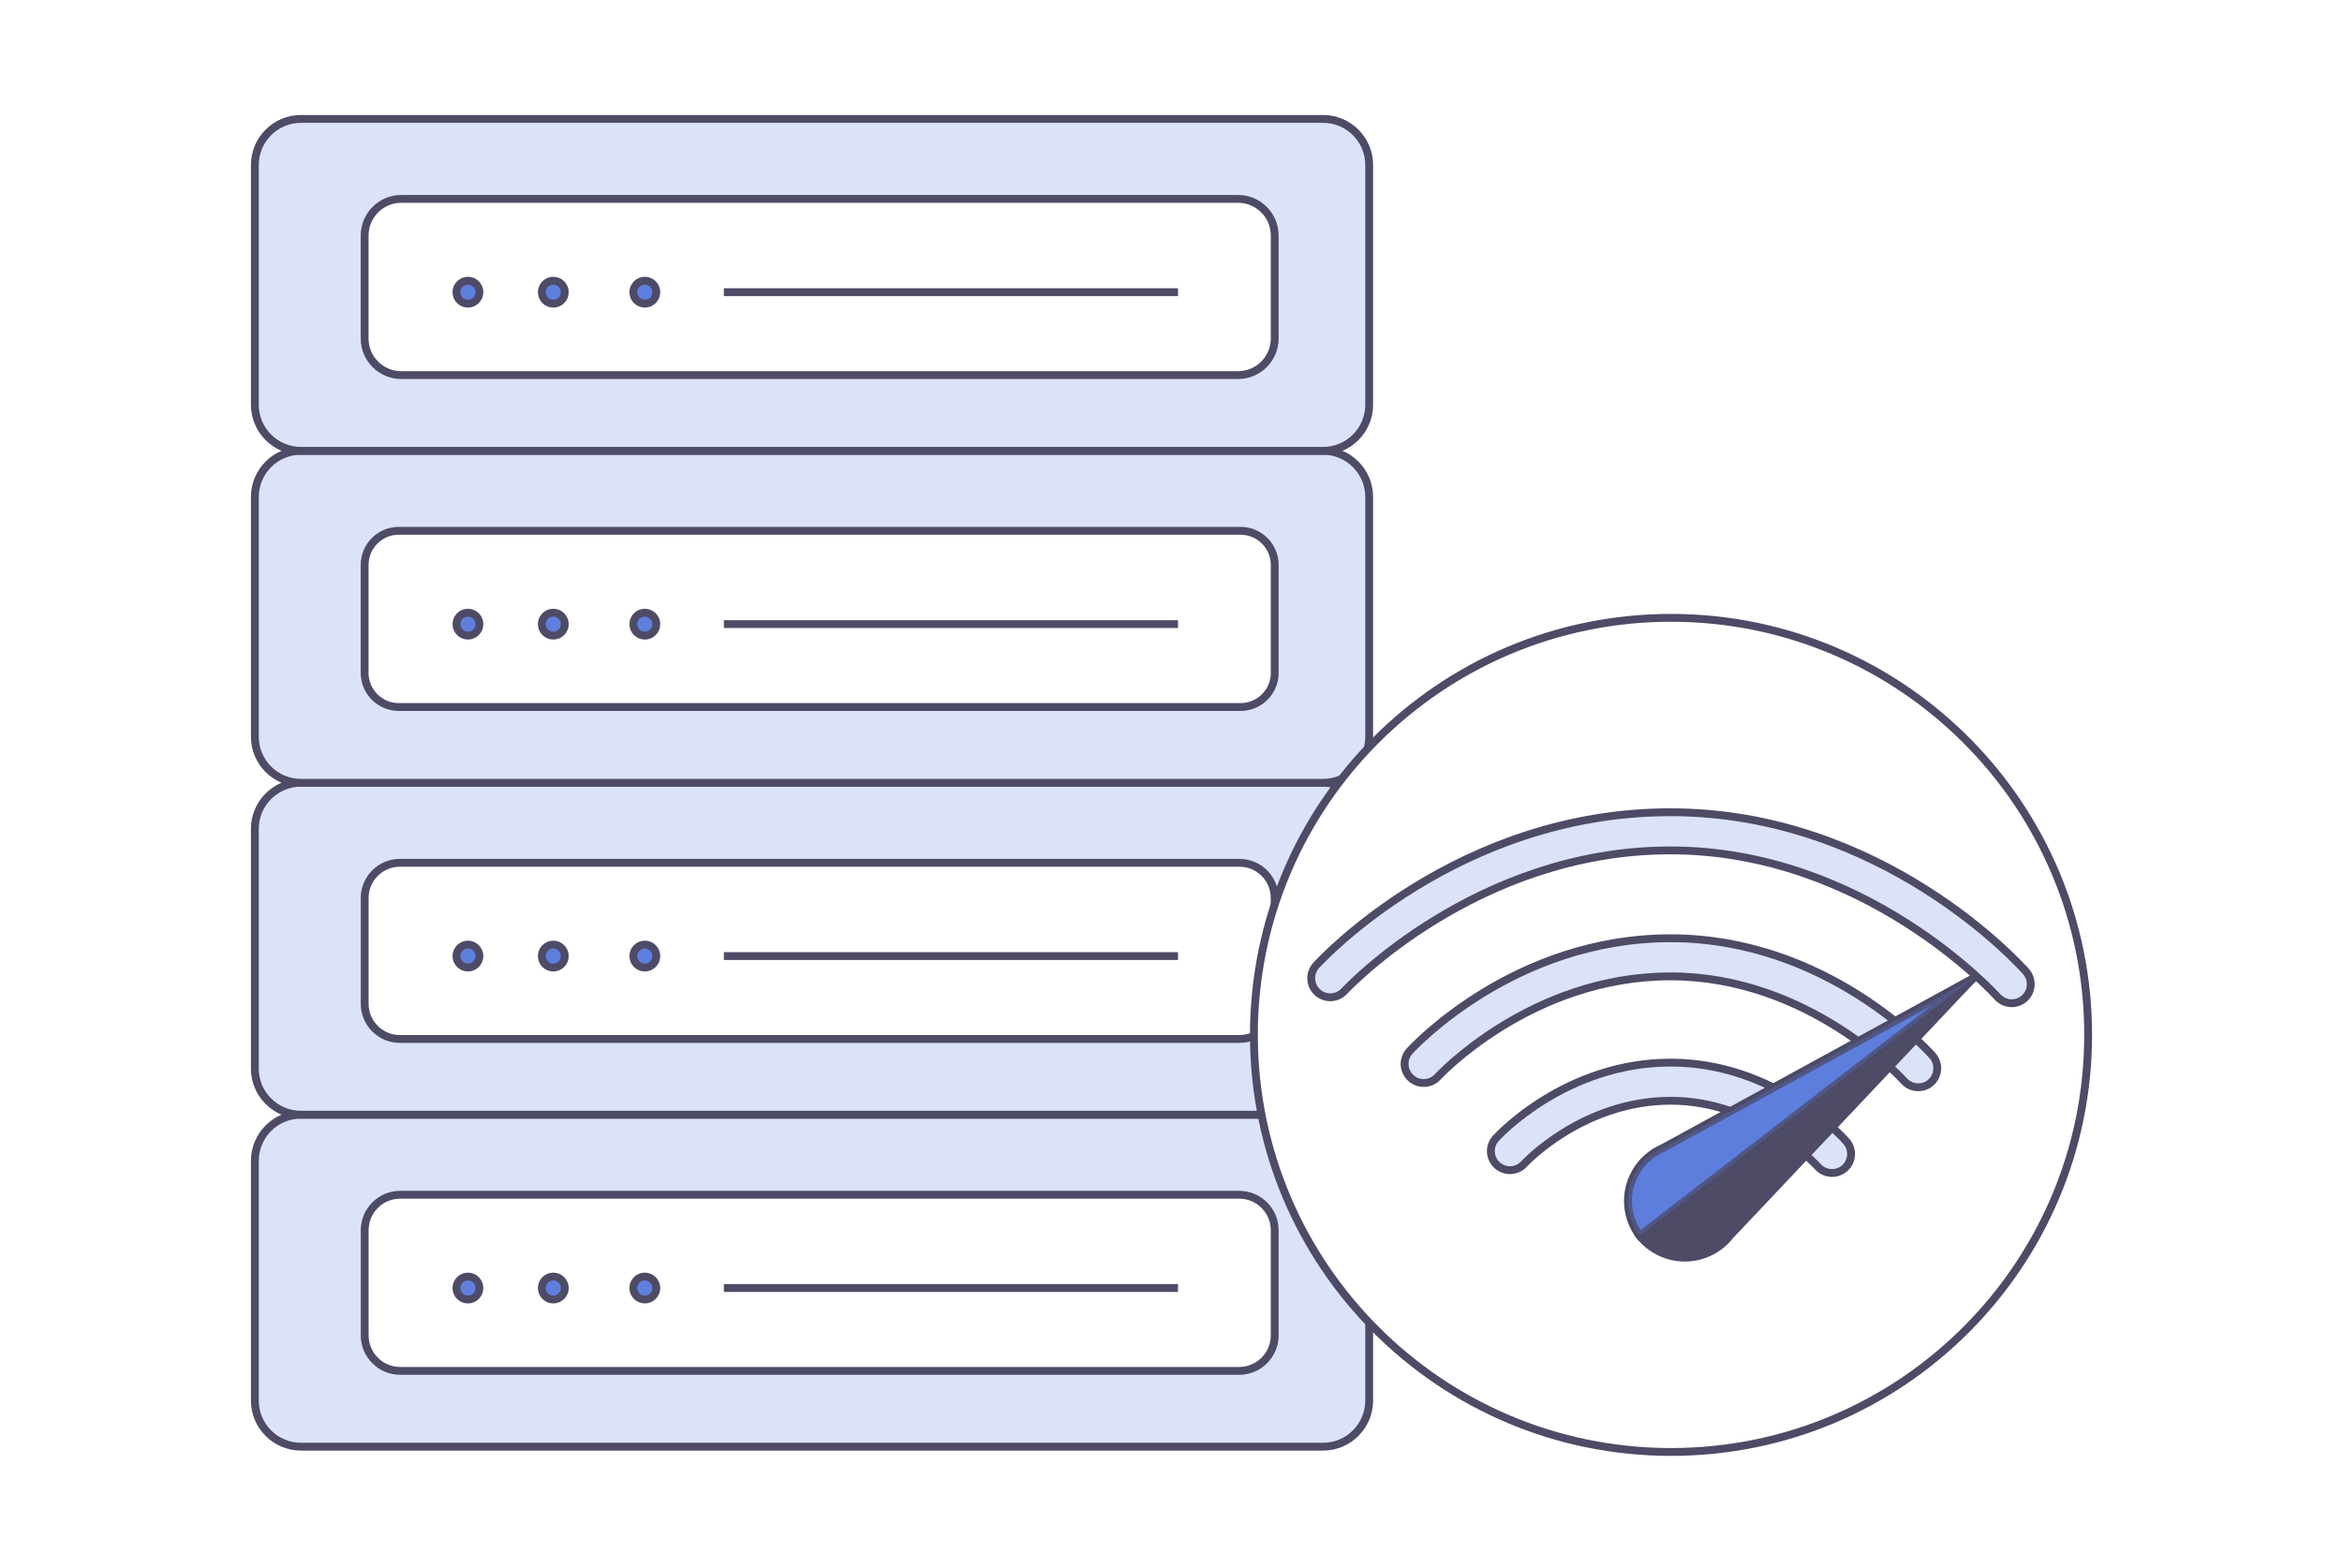 <svg width="448" height="300" viewBox="0 0 448 300" fill="none" xmlns="http://www.w3.org/2000/svg">
<rect width="448" height="300" fill="white"/>
<g clip-path="url(#clip0_2_12168)">
<path d="M253.11 276.77H57.55C52.71 276.77 48.75 272.81 48.75 267.97V222.06C48.75 217.22 52.71 213.26 57.55 213.26H253.11C257.95 213.26 261.91 217.22 261.91 222.06V267.97C261.9 272.81 257.95 276.77 253.11 276.77Z" fill="#DBE2F9" stroke="#4D4B66" stroke-width="1.5" stroke-miterlimit="10" stroke-linejoin="round"/>
<path d="M237.03 262.27H76.56C72.8 262.27 69.76 259.22 69.76 255.47V235.37C69.76 231.61 72.81 228.57 76.56 228.57H237.04C240.8 228.57 243.84 231.62 243.84 235.37V255.47C243.84 259.23 240.79 262.27 237.03 262.27Z" fill="white" stroke="#4D4B66" stroke-width="1.5" stroke-miterlimit="10" stroke-linejoin="round"/>
<path d="M89.51 248.62C88.3 248.62 87.31 247.63 87.31 246.42C87.31 245.21 88.3 244.22 89.51 244.22C90.72 244.22 91.71 245.21 91.71 246.42C91.71 247.63 90.72 248.62 89.51 248.62Z" fill="#5F7FDF" stroke="#4D4B66" stroke-width="1.5" stroke-miterlimit="10" stroke-linejoin="round"/>
<path d="M105.84 248.62C104.63 248.62 103.64 247.63 103.64 246.42C103.64 245.21 104.63 244.22 105.84 244.22C107.05 244.22 108.04 245.21 108.04 246.42C108.05 247.63 107.05 248.62 105.84 248.62Z" fill="#5F7FDF" stroke="#4D4B66" stroke-width="1.5" stroke-miterlimit="10" stroke-linejoin="round"/>
<path d="M123.35 248.62C122.14 248.62 121.15 247.63 121.15 246.42C121.15 245.21 122.14 244.22 123.35 244.22C124.56 244.22 125.55 245.21 125.55 246.42C125.55 247.63 124.56 248.62 123.35 248.62Z" fill="#5F7FDF" stroke="#4D4B66" stroke-width="1.5" stroke-miterlimit="10" stroke-linejoin="round"/>
<path d="M138.47 246.41H225.34" stroke="#4D4B66" stroke-width="1.5" stroke-miterlimit="10" stroke-linejoin="round"/>
<path d="M253.11 213.26H57.55C52.71 213.26 48.75 209.3 48.75 204.46V158.55C48.75 153.71 52.71 149.75 57.55 149.75H253.11C257.95 149.75 261.91 153.71 261.91 158.55V204.46C261.9 209.31 257.95 213.26 253.11 213.26Z" fill="#DBE2F9" stroke="#4D4B66" stroke-width="1.5" stroke-miterlimit="10" stroke-linejoin="round"/>
<path d="M237.1 198.77H76.49C72.77 198.77 69.76 195.75 69.76 192.04V171.8C69.76 168.08 72.78 165.07 76.49 165.07H237.1C240.82 165.07 243.83 168.09 243.83 171.8V192.04C243.84 195.75 240.82 198.77 237.1 198.77Z" fill="white" stroke="#4D4B66" stroke-width="1.5" stroke-miterlimit="10" stroke-linejoin="round"/>
<path d="M89.51 185.11C88.3 185.11 87.31 184.12 87.31 182.91C87.31 181.7 88.3 180.71 89.51 180.71C90.72 180.71 91.71 181.7 91.71 182.91C91.71 184.12 90.72 185.11 89.51 185.11Z" fill="#5F7FDF" stroke="#4D4B66" stroke-width="1.5" stroke-miterlimit="10" stroke-linejoin="round"/>
<path d="M105.84 185.11C104.63 185.11 103.64 184.12 103.64 182.91C103.64 181.7 104.63 180.71 105.84 180.71C107.05 180.71 108.04 181.7 108.04 182.91C108.05 184.12 107.05 185.11 105.84 185.11Z" fill="#5F7FDF" stroke="#4D4B66" stroke-width="1.5" stroke-miterlimit="10" stroke-linejoin="round"/>
<path d="M123.35 185.11C122.14 185.11 121.15 184.12 121.15 182.91C121.15 181.7 122.14 180.71 123.35 180.71C124.56 180.71 125.55 181.7 125.55 182.91C125.55 184.12 124.56 185.11 123.35 185.11Z" fill="#5F7FDF" stroke="#4D4B66" stroke-width="1.5" stroke-miterlimit="10" stroke-linejoin="round"/>
<path d="M138.47 182.91H225.34" stroke="#4D4B66" stroke-width="1.5" stroke-miterlimit="10" stroke-linejoin="round"/>
<path d="M253.11 149.76H57.55C52.71 149.76 48.75 145.8 48.75 140.96V95.05C48.75 90.21 52.71 86.25 57.55 86.25H253.11C257.95 86.25 261.91 90.21 261.91 95.05V140.96C261.9 145.8 257.95 149.76 253.11 149.76Z" fill="#DBE2F9" stroke="#4D4B66" stroke-width="1.5" stroke-miterlimit="10" stroke-linejoin="round"/>
<path d="M237.31 135.26H76.28C72.68 135.26 69.75 132.34 69.75 128.73V108.08C69.75 104.48 72.67 101.55 76.28 101.55H237.31C240.91 101.55 243.84 104.47 243.84 108.08V128.74C243.84 132.34 240.92 135.26 237.31 135.26Z" fill="white" stroke="#4D4B66" stroke-width="1.5" stroke-miterlimit="10" stroke-linejoin="round"/>
<path d="M89.51 121.61C88.3 121.61 87.31 120.62 87.31 119.41C87.31 118.2 88.3 117.21 89.51 117.21C90.72 117.21 91.71 118.2 91.71 119.41C91.71 120.62 90.72 121.61 89.51 121.61Z" fill="#5F7FDF" stroke="#4D4B66" stroke-width="1.5" stroke-miterlimit="10" stroke-linejoin="round"/>
<path d="M105.84 121.61C104.63 121.61 103.64 120.62 103.64 119.41C103.64 118.2 104.63 117.21 105.84 117.21C107.05 117.21 108.04 118.2 108.04 119.41C108.05 120.62 107.05 121.61 105.84 121.61Z" fill="#5F7FDF" stroke="#4D4B66" stroke-width="1.5" stroke-miterlimit="10" stroke-linejoin="round"/>
<path d="M123.35 121.61C122.14 121.61 121.15 120.62 121.15 119.41C121.15 118.2 122.14 117.21 123.35 117.21C124.56 117.21 125.55 118.2 125.55 119.41C125.55 120.62 124.56 121.61 123.35 121.61Z" fill="#5F7FDF" stroke="#4D4B66" stroke-width="1.5" stroke-miterlimit="10" stroke-linejoin="round"/>
<path d="M138.47 119.4H225.34" stroke="#4D4B66" stroke-width="1.5" stroke-miterlimit="10" stroke-linejoin="round"/>
<path d="M253.11 86.25H57.55C52.71 86.25 48.75 82.29 48.75 77.45V31.55C48.75 26.71 52.71 22.75 57.55 22.75H253.11C257.95 22.75 261.91 26.71 261.91 31.55V77.46C261.9 82.3 257.95 86.25 253.11 86.25Z" fill="#DBE2F9" stroke="#4D4B66" stroke-width="1.5" stroke-miterlimit="10" stroke-linejoin="round"/>
<path d="M236.83 71.76H76.76C72.89 71.76 69.75 68.62 69.75 64.75V45.06C69.75 41.19 72.89 38.05 76.76 38.05H236.83C240.7 38.05 243.84 41.19 243.84 45.06V64.75C243.84 68.62 240.7 71.76 236.83 71.76Z" fill="white" stroke="#4D4B66" stroke-width="1.5" stroke-miterlimit="10" stroke-linejoin="round"/>
<path d="M89.51 58.1C88.3 58.1 87.31 57.11 87.31 55.9C87.31 54.69 88.3 53.7 89.51 53.7C90.72 53.7 91.71 54.69 91.71 55.9C91.71 57.11 90.72 58.1 89.51 58.1Z" fill="#5F7FDF" stroke="#4D4B66" stroke-width="1.5" stroke-miterlimit="10" stroke-linejoin="round"/>
<path d="M105.84 58.1C104.63 58.1 103.64 57.11 103.64 55.9C103.64 54.69 104.63 53.7 105.84 53.7C107.05 53.7 108.04 54.69 108.04 55.9C108.05 57.11 107.05 58.1 105.84 58.1Z" fill="#5F7FDF" stroke="#4D4B66" stroke-width="1.5" stroke-miterlimit="10" stroke-linejoin="round"/>
<path d="M123.35 58.1C122.14 58.1 121.15 57.11 121.15 55.9C121.15 54.69 122.14 53.7 123.35 53.7C124.56 53.7 125.55 54.69 125.55 55.9C125.55 57.11 124.56 58.1 123.35 58.1Z" fill="#5F7FDF" stroke="#4D4B66" stroke-width="1.5" stroke-miterlimit="10" stroke-linejoin="round"/>
<path d="M138.47 55.9H225.34" stroke="#4D4B66" stroke-width="1.5" stroke-miterlimit="10" stroke-linejoin="round"/>
<path d="M319.65 277.78C363.717 277.78 399.44 242.057 399.44 197.99C399.44 153.923 363.717 118.2 319.65 118.2C275.583 118.2 239.86 153.923 239.86 197.99C239.86 242.057 275.583 277.78 319.65 277.78Z" fill="white" stroke="#4D4B66" stroke-width="1.5" stroke-miterlimit="10" stroke-linecap="round" stroke-linejoin="round"/>
<path d="M384.82 191.93C383.81 191.93 382.81 191.51 382.08 190.7C381.83 190.42 356.78 162.69 319.53 162.69C282.25 162.69 257.41 189.34 257.16 189.61C255.8 191.09 253.49 191.2 252.01 189.84C250.52 188.48 250.42 186.18 251.77 184.69C252.86 183.49 278.94 155.39 319.53 155.39C360.15 155.39 386.45 184.62 387.55 185.87C388.88 187.38 388.74 189.69 387.23 191.02C386.54 191.63 385.68 191.93 384.82 191.93Z" fill="#DBE2F9" stroke="#4D4B66" stroke-width="1.5" stroke-miterlimit="10" stroke-linecap="round" stroke-linejoin="round"/>
<path d="M366.94 208.01C365.93 208.01 364.93 207.59 364.2 206.78C364.03 206.58 346.12 186.79 319.56 186.79C292.86 186.79 275.22 205.81 275.04 206C273.68 207.49 271.37 207.6 269.88 206.24C268.39 204.88 268.28 202.58 269.64 201.09C270.44 200.21 289.66 179.5 319.55 179.5C349.48 179.5 368.85 201.04 369.66 201.96C370.99 203.47 370.85 205.78 369.34 207.11C368.66 207.71 367.8 208.01 366.94 208.01Z" fill="#DBE2F9" stroke="#4D4B66" stroke-width="1.5" stroke-miterlimit="10" stroke-linecap="round" stroke-linejoin="round"/>
<path d="M350.45 224.41C349.44 224.41 348.44 223.99 347.71 223.18C347.6 223.06 336.28 210.59 319.59 210.59C302.75 210.59 291.65 222.56 291.54 222.68C290.18 224.17 287.87 224.28 286.38 222.92C284.89 221.56 284.78 219.26 286.14 217.77C286.68 217.18 299.56 203.29 319.59 203.29C339.65 203.29 352.64 217.73 353.18 218.35C354.51 219.86 354.37 222.17 352.86 223.5C352.17 224.11 351.31 224.41 350.45 224.41Z" fill="#DBE2F9" stroke="#4D4B66" stroke-width="1.5" stroke-miterlimit="10" stroke-linecap="round" stroke-linejoin="round"/>
<path d="M313.63 236.39C316.26 239.74 320.72 241.39 325.09 240.24C327.5 239.6 329.51 238.22 330.93 236.39L377.51 187.09L313.63 236.39Z" fill="#4D4B66" stroke="#4D4B66" stroke-width="1.5" stroke-miterlimit="10"/>
<path d="M377.55 187.12L318.05 219.67C315.92 220.59 314.07 222.18 312.85 224.35C310.62 228.29 311.09 233.02 313.66 236.41L377.55 187.12Z" fill="#5F7FDF" stroke="#4D4B66" stroke-width="1.5" stroke-miterlimit="10"/>
<path opacity="0.5" d="M377.55 187.12L318.05 219.67C315.92 220.59 314.07 222.18 312.85 224.35C310.62 228.29 311.09 233.02 313.66 236.41L377.55 187.12Z" fill="#5F7FDF" stroke="#4D4B66" stroke-width="1.5" stroke-miterlimit="10"/>
</g>
<defs>
<clipPath id="clip0_2_12168">
<rect width="352.18" height="256.53" fill="white" transform="translate(48 22)"/>
</clipPath>
</defs>
</svg>
